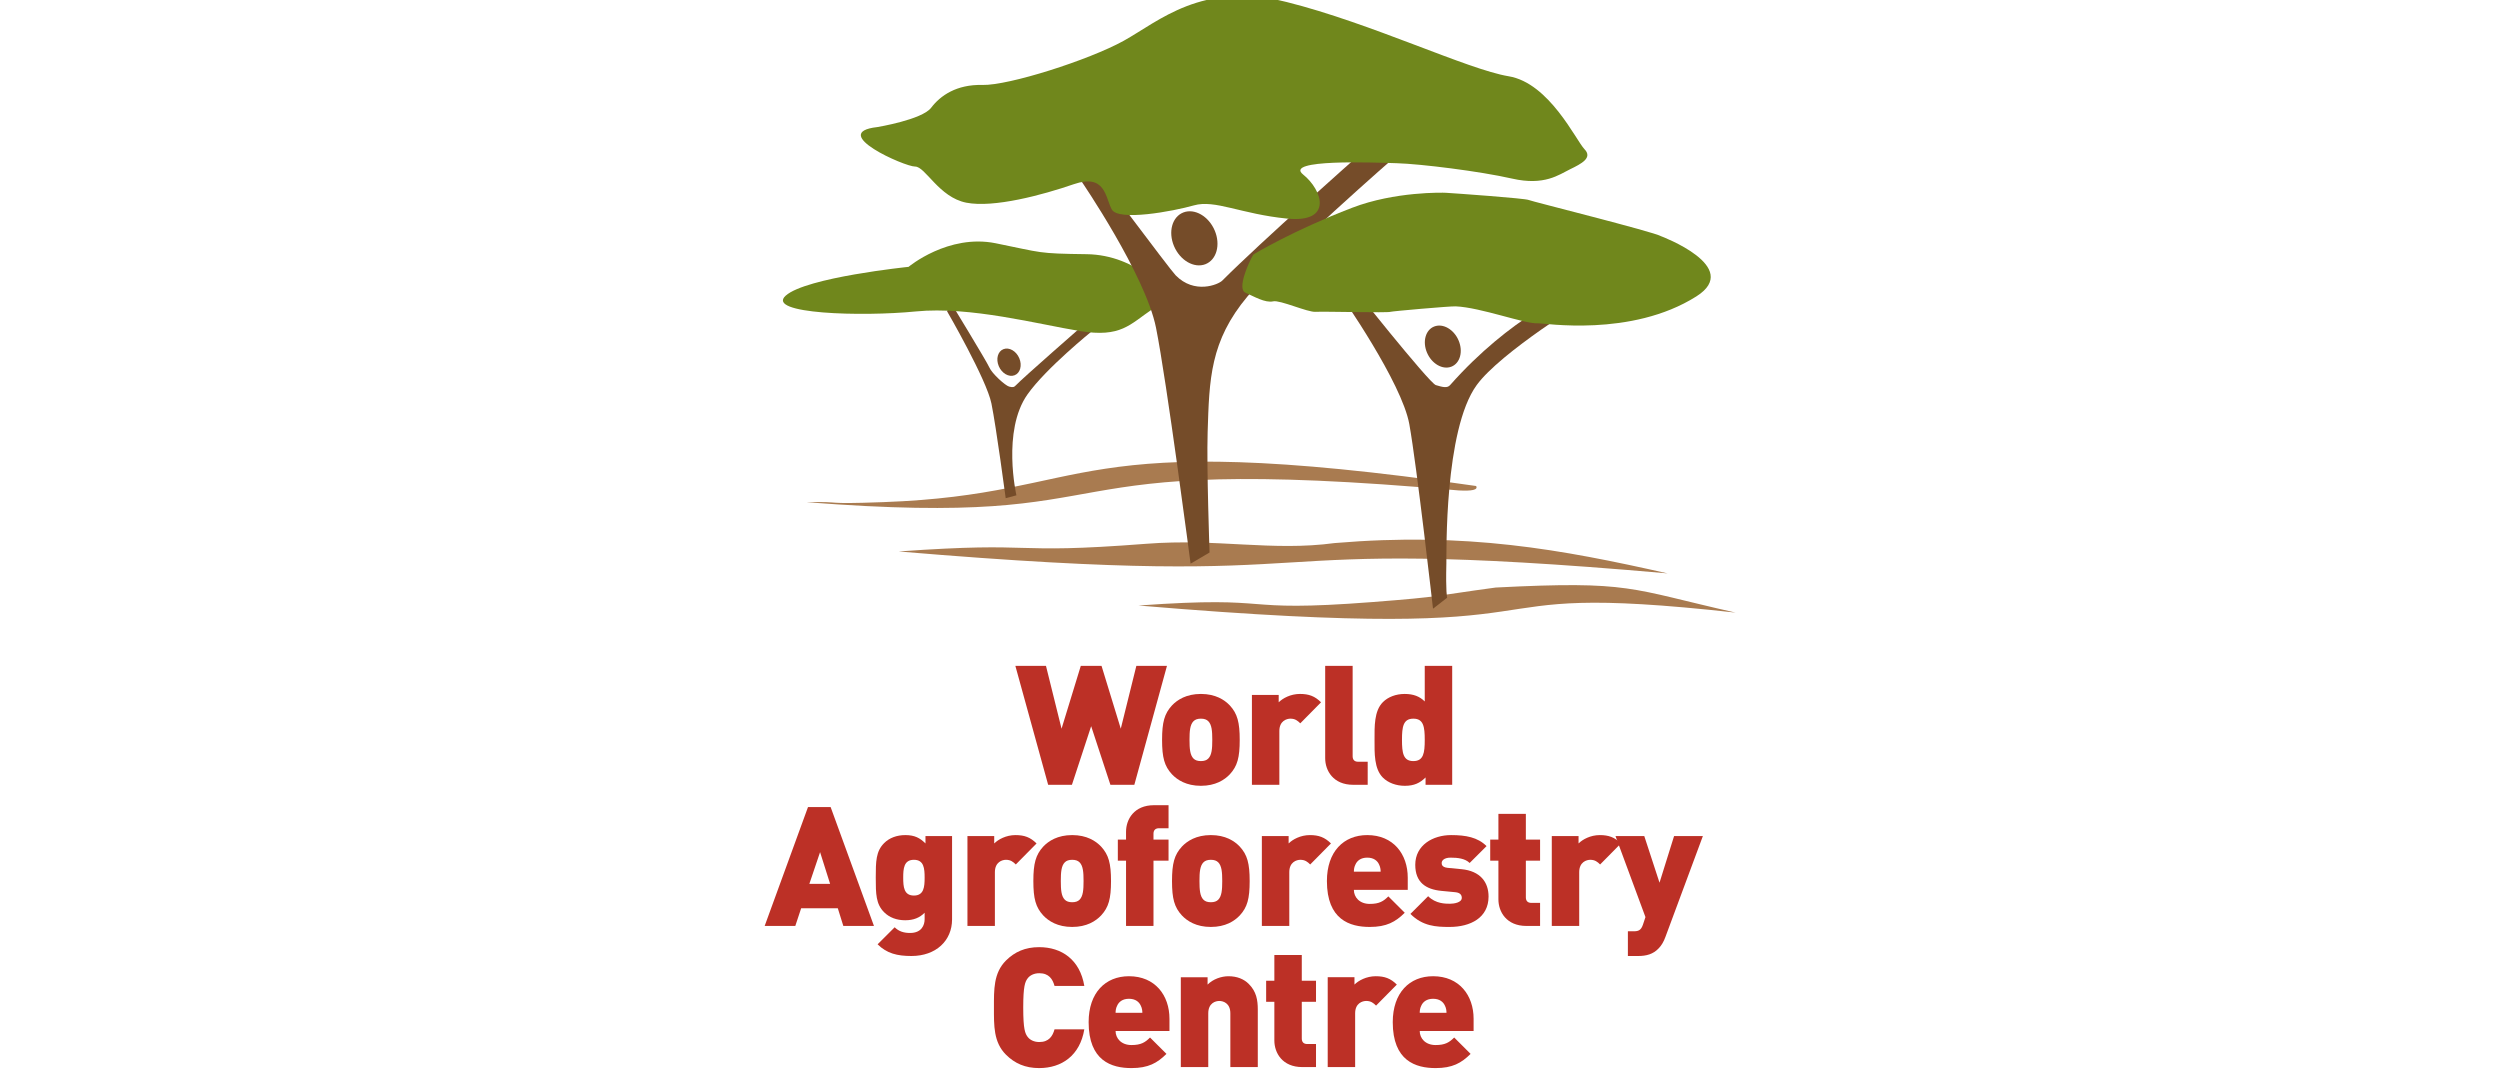 <?xml version="1.0" encoding="UTF-8" standalone="no"?>
<!-- Created with Inkscape (http://www.inkscape.org/) -->

<svg
   xmlns:dc="http://purl.org/dc/elements/1.1/"
   xmlns:cc="http://creativecommons.org/ns#"
   xmlns:rdf="http://www.w3.org/1999/02/22-rdf-syntax-ns#"
   xmlns:svg="http://www.w3.org/2000/svg"
   xmlns="http://www.w3.org/2000/svg"
   xmlns:sodipodi="http://sodipodi.sourceforge.net/DTD/sodipodi-0.dtd"
   xmlns:inkscape="http://www.inkscape.org/namespaces/inkscape"
   id="svg2"
   version="1.1"
   inkscape:version="0.91 r13725"
   xml:space="preserve"
   width="350"
   height="150"
   viewBox="0 0 350 150"
   sodipodi:docname="icraf-theworld-agroforestry-centre.svg"
   inkscape:export-filename="/Users/alex/Downloads/icraf-theworld-agroforestry-centre.png"
   inkscape:export-xdpi="90"
   inkscape:export-ydpi="90"><defs
     id="defs6"><clipPath
       clipPathUnits="userSpaceOnUse"
       id="clipPath24"><path
         d="M 0,422.038 612,440.185 612,18.432 0,0.92 0,422.038 Z"
         id="path26"
         inkscape:connector-curvature="0" /></clipPath><clipPath
       clipPathUnits="userSpaceOnUse"
       id="clipPath38"><path
         d="m 0,0 612,0 0,757.397 -612,0 L 0,0 Z"
         id="path40"
         inkscape:connector-curvature="0" /></clipPath><clipPath
       clipPathUnits="userSpaceOnUse"
       id="clipPath64"><path
         d="m 0,0 612,0 0,757.397 -612,0 L 0,0 Z"
         id="path66"
         inkscape:connector-curvature="0" /></clipPath></defs><sodipodi:namedview
     pagecolor="#ffffff"
     bordercolor="#666666"
     borderopacity="1"
     objecttolerance="10"
     gridtolerance="10"
     guidetolerance="10"
     inkscape:pageopacity="0"
     inkscape:pageshadow="2"
     inkscape:window-width="1920"
     inkscape:window-height="1031"
     id="namedview4"
     showgrid="false"
     inkscape:zoom="1.4495689"
     inkscape:cx="79.101602"
     inkscape:cy="104.43212"
     inkscape:window-x="0"
     inkscape:window-y="1"
     inkscape:window-maximized="1"
     inkscape:current-layer="g10" /><g
     id="g10"
     inkscape:groupmode="layer"
     inkscape:label="RP17554"
     transform="matrix(1.25,0,0,-1.25,0,150)"><g
       id="g4398"
       transform="matrix(1.232,0,0,1.232,57.395,-994.011)"><g
         transform="matrix(1.004,0,0,-1.002,-15.089,543.473)"
         id="g54"><g
           transform="translate(69.172,-288.833)"
           id="g56"><path
             inkscape:connector-curvature="0"
             id="path58"
             style="fill:#bc3026;fill-opacity:1;fill-rule:nonzero;stroke:none"
             d="M 0,0 -1.743,-5.318 -3.485,0 l -2.152,0 -2.969,-10.789 2.772,0 1.41,5.698 1.742,-5.698 1.879,0 1.742,5.698 1.41,-5.698 2.772,0 L 2.166,0 0,0 Z" /></g></g><g
         transform="translate(-15.089,148.473)"
         id="g60"><g
           clip-path="url(#clipPath64)"
           id="g62"><g
             transform="matrix(1.004,0,0,-1.002,0,395)"
             id="g68"><g
               transform="translate(78.031,-294.606)"
               id="g70"><path
                 inkscape:connector-curvature="0"
                 id="path72"
                 style="fill:#bc3026;fill-opacity:1;fill-rule:nonzero;stroke:none"
                 d="m 0,0 c -0.151,-0.152 -0.362,-0.228 -0.667,-0.228 -0.302,0 -0.514,0.076 -0.666,0.228 -0.317,0.317 -0.364,0.894 -0.364,1.696 0,0.803 0.047,1.379 0.364,1.698 0.152,0.151 0.364,0.227 0.666,0.227 C -0.362,3.621 -0.151,3.545 0,3.394 0.319,3.075 0.365,2.499 0.365,1.696 0.365,0.894 0.319,0.317 0,0 M 1.956,4.818 C 1.47,5.332 0.653,5.864 -0.667,5.864 -1.983,5.864 -2.802,5.332 -3.287,4.818 -3.97,4.075 -4.181,3.303 -4.181,1.696 c 0,-1.591 0.211,-2.379 0.894,-3.122 0.485,-0.514 1.304,-1.045 2.62,-1.045 1.32,0 2.137,0.531 2.623,1.045 0.682,0.743 0.893,1.531 0.893,3.122 0,1.607 -0.211,2.379 -0.893,3.122" /></g></g><g
             transform="matrix(1.004,0,0,-1.002,0,395)"
             id="g74"><g
               transform="translate(86.364,-294.411)"
               id="g76"><path
                 inkscape:connector-curvature="0"
                 id="path78"
                 style="fill:#bc3026;fill-opacity:1;fill-rule:nonzero;stroke:none"
                 d="m 0,0 c -0.242,-0.241 -0.469,-0.423 -0.894,-0.423 -0.333,0 -1.001,0.197 -1.001,1.121 l 0,4.879 -2.484,0 0,-8.152 2.425,0 0,0.667 c 0.363,-0.363 1.075,-0.758 1.924,-0.758 0.803,0 1.348,0.197 1.909,0.758 L 0,0 Z" /></g></g><g
             transform="matrix(1.004,0,0,-1.002,0,395)"
             id="g80"><g
               transform="translate(91.15,-288.834)"
               id="g82"><path
                 inkscape:connector-curvature="0"
                 id="path84"
                 style="fill:#bc3026;fill-opacity:1;fill-rule:nonzero;stroke:none"
                 d="m 0,0 c -1.802,0 -2.531,-1.288 -2.531,-2.409 l 0,-8.38 2.486,0 0,8.197 c 0,0.32 0.166,0.5 0.5,0.5 l 0.863,0 L 1.318,0 0,0 Z" /></g></g><g
             transform="matrix(1.004,0,0,-1.002,0,395)"
             id="g86"><g
               transform="translate(96.603,-294.834)"
               id="g88"><path
                 inkscape:connector-curvature="0"
                 id="path90"
                 style="fill:#bc3026;fill-opacity:1;fill-rule:nonzero;stroke:none"
                 d="m 0,0 c -0.924,0 -1.03,0.741 -1.03,1.924 0,1.181 0.106,1.925 1.03,1.925 0.924,0 1.031,-0.744 1.031,-1.925 C 1.031,0.741 0.924,0 0,0 m 1.105,6 0,-0.667 c -0.5,0.5 -1.029,0.759 -1.877,0.759 -0.789,0 -1.516,-0.275 -1.986,-0.743 -0.803,-0.804 -0.757,-2.229 -0.757,-3.425 0,-1.197 -0.046,-2.621 0.757,-3.425 0.47,-0.47 1.182,-0.742 1.97,-0.742 0.804,0 1.363,0.227 1.819,0.681 l 0,-3.227 2.485,0 0,10.789 -2.411,0 z" /></g></g><g
             transform="matrix(1.004,0,0,-1.002,0,395)"
             id="g92"><g
               transform="translate(42.883,-282.725)"
               id="g94"><path
                 inkscape:connector-curvature="0"
                 id="path96"
                 style="fill:#bc3026;fill-opacity:1;fill-rule:nonzero;stroke:none"
                 d="m 0,0 -0.971,2.879 1.879,0 L 0,0 Z m 2.105,6.697 -0.5,-1.606 -3.317,0 -0.531,1.606 -2.774,0 3.925,-10.788 2.047,0 3.924,10.788 -2.774,0 z" /></g></g><g
             transform="matrix(1.004,0,0,-1.002,0,395)"
             id="g98"><g
               transform="translate(51.38,-282.029)"
               id="g100"><path
                 inkscape:connector-curvature="0"
                 id="path102"
                 style="fill:#bc3026;fill-opacity:1;fill-rule:nonzero;stroke:none"
                 d="m 0,0 c -0.909,0 -0.969,0.788 -0.969,1.621 0,0.834 0.06,1.622 0.969,1.622 0.91,0 0.97,-0.788 0.97,-1.622 C 0.97,0.788 0.91,0 0,0 M -0.227,8.728 C -1.5,8.728 -2.454,8.5 -3.288,7.667 l 1.545,-1.545 c 0.38,0.379 0.834,0.516 1.394,0.516 1.046,0 1.319,-0.712 1.319,-1.243 l 0,-0.591 c -0.455,0.454 -1,0.681 -1.758,0.681 -0.788,0 -1.44,-0.257 -1.909,-0.726 -0.742,-0.743 -0.758,-1.653 -0.758,-3.138 0,-1.484 0.016,-2.393 0.758,-3.136 0.469,-0.47 1.137,-0.727 1.924,-0.727 0.834,0 1.318,0.257 1.819,0.758 l 0,-0.667 2.408,0 0,7.56 C 3.454,7.334 2,8.728 -0.227,8.728" /></g></g><g
             transform="matrix(1.004,0,0,-1.002,0,395)"
             id="g104"><g
               transform="translate(60.606,-281.605)"
               id="g106"><path
                 inkscape:connector-curvature="0"
                 id="path108"
                 style="fill:#bc3026;fill-opacity:1;fill-rule:nonzero;stroke:none"
                 d="m 0,0 c -0.242,-0.242 -0.47,-0.424 -0.894,-0.424 -0.333,0 -1,0.198 -1,1.122 l 0,4.879 -2.485,0 0,-8.152 2.424,0 0,0.667 c 0.364,-0.363 1.076,-0.758 1.925,-0.758 0.803,0 1.348,0.197 1.909,0.758 L 0,0 Z" /></g></g><g
             transform="matrix(1.004,0,0,-1.002,0,395)"
             id="g110"><g
               transform="translate(66.377,-281.801)"
               id="g112"><path
                 inkscape:connector-curvature="0"
                 id="path114"
                 style="fill:#bc3026;fill-opacity:1;fill-rule:nonzero;stroke:none"
                 d="m 0,0 c -0.151,-0.151 -0.363,-0.228 -0.667,-0.228 -0.302,0 -0.515,0.077 -0.666,0.228 -0.318,0.318 -0.363,0.895 -0.363,1.697 0,0.803 0.045,1.379 0.363,1.698 0.151,0.151 0.364,0.227 0.666,0.227 C -0.363,3.622 -0.151,3.546 0,3.395 0.319,3.076 0.364,2.5 0.364,1.697 0.364,0.895 0.319,0.318 0,0 m 1.955,4.819 c -0.486,0.515 -1.303,1.045 -2.622,1.045 -1.317,0 -2.136,-0.53 -2.621,-1.045 -0.681,-0.743 -0.894,-1.515 -0.894,-3.122 0,-1.591 0.213,-2.379 0.894,-3.122 0.485,-0.514 1.304,-1.045 2.621,-1.045 1.319,0 2.136,0.531 2.622,1.045 0.682,0.743 0.895,1.531 0.895,3.122 0,1.607 -0.213,2.379 -0.895,3.122" /></g></g><g
             transform="matrix(1.004,0,0,-1.002,0,395)"
             id="g116"><g
               transform="translate(73.072,-281.953)"
               id="g118"><path
                 inkscape:connector-curvature="0"
                 id="path120"
                 style="fill:#bc3026;fill-opacity:1;fill-rule:nonzero;stroke:none"
                 d="m 0,0 0,5.925 -2.485,0 0,-5.925 -0.743,0 0,-1.908 0.743,0 0,-0.713 c 0,-1.122 0.728,-2.409 2.53,-2.409 l 1.319,0 0,2.091 -0.864,0 c -0.333,0 -0.5,0.181 -0.5,0.5 l 0,0.531 1.364,0 L 1.364,0 0,0 Z" /></g></g><g
             transform="matrix(1.004,0,0,-1.002,0,395)"
             id="g122"><g
               transform="translate(78.933,-281.801)"
               id="g124"><path
                 inkscape:connector-curvature="0"
                 id="path126"
                 style="fill:#bc3026;fill-opacity:1;fill-rule:nonzero;stroke:none"
                 d="m 0,0 c -0.152,-0.151 -0.364,-0.228 -0.667,-0.228 -0.304,0 -0.515,0.077 -0.666,0.228 -0.318,0.318 -0.364,0.895 -0.364,1.697 0,0.803 0.046,1.379 0.364,1.698 0.151,0.151 0.362,0.227 0.666,0.227 C -0.364,3.622 -0.152,3.546 0,3.395 0.318,3.076 0.364,2.5 0.364,1.697 0.364,0.895 0.318,0.318 0,0 m 1.954,4.819 c -0.485,0.515 -1.302,1.045 -2.621,1.045 -1.319,0 -2.136,-0.53 -2.622,-1.045 -0.682,-0.743 -0.894,-1.515 -0.894,-3.122 0,-1.591 0.212,-2.379 0.894,-3.122 0.486,-0.514 1.303,-1.045 2.622,-1.045 1.319,0 2.136,0.531 2.621,1.045 0.683,0.743 0.894,1.531 0.894,3.122 0,1.607 -0.211,2.379 -0.894,3.122" /></g></g><g
             transform="matrix(1.004,0,0,-1.002,0,395)"
             id="g128"><g
               transform="translate(87.263,-281.605)"
               id="g130"><path
                 inkscape:connector-curvature="0"
                 id="path132"
                 style="fill:#bc3026;fill-opacity:1;fill-rule:nonzero;stroke:none"
                 d="m 0,0 c -0.242,-0.242 -0.469,-0.424 -0.894,-0.424 -0.333,0 -1,0.198 -1,1.122 l 0,4.879 -2.484,0 0,-8.152 2.424,0 0,0.667 c 0.363,-0.363 1.076,-0.758 1.925,-0.758 0.802,0 1.347,0.197 1.909,0.758 L 0,0 Z" /></g></g><g
             transform="matrix(1.004,0,0,-1.002,0,395)"
             id="g134"><g
               transform="translate(93.505,-281.589)"
               id="g136"><path
                 inkscape:connector-curvature="0"
                 id="path138"
                 style="fill:#bc3026;fill-opacity:1;fill-rule:nonzero;stroke:none"
                 d="m 0,0 c -0.152,-0.349 -0.485,-0.636 -1.077,-0.636 -0.59,0 -0.924,0.287 -1.074,0.636 -0.108,0.212 -0.137,0.439 -0.137,0.637 l 2.424,0 C 0.136,0.439 0.104,0.212 0,0 m -2.288,2.288 c 0,0.668 0.515,1.274 1.439,1.274 0.864,0 1.243,-0.243 1.682,-0.683 l 1.485,1.485 c -0.833,0.833 -1.652,1.288 -3.167,1.288 -1.803,0 -3.88,-0.652 -3.88,-4.167 0,-2.667 1.517,-4.167 3.652,-4.167 2.365,0 3.668,1.728 3.668,3.864 l 0,1.106 -4.879,0 z" /></g></g><g
             transform="matrix(1.004,0,0,-1.002,0,395)"
             id="g140"><g
               transform="translate(99.882,-275.937)"
               id="g142"><path
                 inkscape:connector-curvature="0"
                 id="path144"
                 style="fill:#bc3026;fill-opacity:1;fill-rule:nonzero;stroke:none"
                 d="m 0,0 c -1.229,0 -2.425,-0.062 -3.546,-1.182 l 1.605,-1.606 c 0.682,0.683 1.562,0.683 1.986,0.683 0.364,0 1.06,-0.108 1.06,-0.532 0,-0.227 -0.106,-0.469 -0.591,-0.515 l -1.257,-0.121 c -1.41,-0.136 -2.364,-0.772 -2.364,-2.364 0,-1.802 1.621,-2.697 3.242,-2.697 1.334,0 2.409,0.197 3.213,1 l -1.531,1.53 C 1.408,-6.213 0.727,-6.288 0.09,-6.288 c -0.606,0 -0.803,0.287 -0.803,0.47 0,0.09 -0.03,0.393 0.53,0.455 l 1.258,0.121 C 2.788,-5.076 3.53,-4.061 3.53,-2.758 3.53,-0.834 1.894,0 0,0" /></g></g><g
             transform="matrix(1.004,0,0,-1.002,0,395)"
             id="g146"><g
               transform="translate(106.834,-276.028)"
               id="g148"><path
                 inkscape:connector-curvature="0"
                 id="path150"
                 style="fill:#bc3026;fill-opacity:1;fill-rule:nonzero;stroke:none"
                 d="m 0,0 c -1.802,0 -2.53,-1.289 -2.53,-2.409 l 0,-3.516 -0.742,0 0,-1.908 0.742,0 0,-2.335 2.485,0 0,2.335 1.288,0 0,1.908 -1.288,0 0,3.334 c 0,0.319 0.167,0.499 0.5,0.499 l 0.788,0 L 1.243,0 0,0 Z" /></g></g><g
             transform="matrix(1.004,0,0,-1.002,0,395)"
             id="g152"><g
               transform="translate(113.514,-281.605)"
               id="g154"><path
                 inkscape:connector-curvature="0"
                 id="path156"
                 style="fill:#bc3026;fill-opacity:1;fill-rule:nonzero;stroke:none"
                 d="m 0,0 c -0.242,-0.242 -0.469,-0.424 -0.893,-0.424 -0.333,0 -1.001,0.198 -1.001,1.122 l 0,4.879 -2.483,0 0,-8.152 2.424,0 0,0.667 c 0.364,-0.363 1.075,-0.758 1.924,-0.758 0.802,0 1.349,0.197 1.909,0.758 L 0,0 Z" /></g></g><g
             transform="matrix(1.004,0,0,-1.002,0,395)"
             id="g158"><g
               transform="translate(119.437,-275.058)"
               id="g160"><path
                 inkscape:connector-curvature="0"
                 id="path162"
                 style="fill:#bc3026;fill-opacity:1;fill-rule:nonzero;stroke:none"
                 d="M 0,0 C -0.167,0.47 -0.378,0.818 -0.636,1.076 -1.12,1.591 -1.742,1.757 -2.469,1.757 l -0.94,0 0,-2.242 0.531,0 c 0.44,0 0.666,-0.106 0.834,-0.606 l 0.226,-0.682 -2.712,-7.349 2.606,0 1.379,4.228 1.318,-4.228 2.607,0 L 0,0 Z" /></g></g><g
             transform="matrix(1.004,0,0,-1.002,0,395)"
             id="g164"><g
               transform="translate(62.717,-263.132)"
               id="g166"><path
                 inkscape:connector-curvature="0"
                 id="path168"
                 style="fill:#bc3026;fill-opacity:1;fill-rule:nonzero;stroke:none"
                 d="m 0,0 c -1.257,0 -2.211,-0.424 -3,-1.213 -1.136,-1.136 -1.091,-2.65 -1.091,-4.272 0,-1.621 -0.045,-3.137 1.091,-4.274 0.789,-0.787 1.743,-1.212 3,-1.212 2.045,0 3.697,1.137 4.092,3.516 l -2.697,0 C 1.227,-8.061 0.894,-8.607 0.016,-8.607 c -0.486,0 -0.849,0.198 -1.046,0.455 -0.242,0.318 -0.409,0.697 -0.409,2.667 0,1.97 0.167,2.348 0.409,2.667 0.197,0.257 0.56,0.455 1.046,0.455 0.878,0 1.211,-0.546 1.379,-1.152 l 2.697,0 C 3.697,-1.136 2.045,0 0,0" /></g></g><g
             transform="matrix(1.004,0,0,-1.002,0,395)"
             id="g170"><g
               transform="translate(71.928,-268.783)"
               id="g172"><path
                 inkscape:connector-curvature="0"
                 id="path174"
                 style="fill:#bc3026;fill-opacity:1;fill-rule:nonzero;stroke:none"
                 d="M 0,0 C -0.152,-0.349 -0.485,-0.637 -1.076,-0.637 -1.667,-0.637 -2,-0.349 -2.151,0 -2.258,0.211 -2.288,0.438 -2.288,0.636 l 2.424,0 C 0.136,0.438 0.106,0.211 0,0 m -2.288,2.287 c 0,0.666 0.515,1.274 1.439,1.274 0.864,0 1.243,-0.244 1.682,-0.683 L 2.318,4.363 C 1.485,5.196 0.667,5.651 -0.849,5.651 -2.651,5.651 -4.728,5 -4.728,1.484 c 0,-2.667 1.516,-4.167 3.652,-4.167 2.364,0 3.667,1.728 3.667,3.864 l 0,1.106 -4.879,0 z" /></g></g><g
             transform="matrix(1.004,0,0,-1.002,0,395)"
             id="g176"><g
               transform="translate(80.032,-263.223)"
               id="g178"><path
                 inkscape:connector-curvature="0"
                 id="path180"
                 style="fill:#bc3026;fill-opacity:1;fill-rule:nonzero;stroke:none"
                 d="m 0,0 0,-4.878 c 0,-0.939 -0.667,-1.121 -1,-1.121 -0.334,0 -1,0.182 -1,1.121 L -2,0 l -2.485,0 0,-8.151 2.424,0 0,0.667 c 0.499,-0.501 1.243,-0.758 1.894,-0.758 0.773,0 1.395,0.257 1.834,0.697 0.696,0.696 0.818,1.47 0.818,2.333 L 2.485,0 0,0 Z" /></g></g><g
             transform="matrix(1.004,0,0,-1.002,0,395)"
             id="g182"><g
               transform="translate(86.545,-263.223)"
               id="g184"><path
                 inkscape:connector-curvature="0"
                 id="path186"
                 style="fill:#bc3026;fill-opacity:1;fill-rule:nonzero;stroke:none"
                 d="m 0,0 c -1.803,0 -2.529,-1.288 -2.529,-2.408 l 0,-3.516 -0.743,0 0,-1.909 0.743,0 0,-2.333 2.484,0 0,2.333 1.288,0 0,1.909 -1.288,0 0,3.334 c 0,0.319 0.167,0.499 0.5,0.499 l 0.788,0 L 1.243,0 0,0 Z" /></g></g><g
             transform="matrix(1.004,0,0,-1.002,0,395)"
             id="g188"><g
               transform="translate(93.226,-268.8)"
               id="g190"><path
                 inkscape:connector-curvature="0"
                 id="path192"
                 style="fill:#bc3026;fill-opacity:1;fill-rule:nonzero;stroke:none"
                 d="m 0,0 c -0.241,-0.241 -0.468,-0.423 -0.893,-0.423 -0.334,0 -1.001,0.196 -1.001,1.121 l 0,4.878 -2.484,0 0,-8.151 2.423,0 0,0.667 c 0.364,-0.364 1.077,-0.758 1.926,-0.758 0.802,0 1.348,0.197 1.909,0.758 L 0,0 Z" /></g></g><g
             transform="matrix(1.004,0,0,-1.002,0,395)"
             id="g194"><g
               transform="translate(99.467,-268.783)"
               id="g196"><path
                 inkscape:connector-curvature="0"
                 id="path198"
                 style="fill:#bc3026;fill-opacity:1;fill-rule:nonzero;stroke:none"
                 d="M 0,0 C -0.152,-0.349 -0.485,-0.637 -1.076,-0.637 -1.666,-0.637 -2,-0.349 -2.152,0 -2.258,0.211 -2.288,0.438 -2.288,0.636 l 2.424,0 C 0.136,0.438 0.106,0.211 0,0 m -2.288,2.287 c 0,0.666 0.515,1.274 1.439,1.274 0.864,0 1.243,-0.244 1.683,-0.683 l 1.485,1.485 c -0.834,0.833 -1.652,1.288 -3.168,1.288 -1.802,0 -3.88,-0.651 -3.88,-4.167 0,-2.667 1.517,-4.167 3.653,-4.167 2.364,0 3.668,1.728 3.668,3.864 l 0,1.106 -4.88,0 z" /></g></g><g
             transform="matrix(1.004,0,0,-1.002,0,395)"
             id="g200"><g
               transform="translate(119.628,-308.014)"
               id="g202"><path
                 inkscape:connector-curvature="0"
                 id="path204"
                 style="fill:#a97b50;fill-opacity:1;fill-rule:evenodd;stroke:none"
                 d="m 0,0 c -41.369,-3.646 -26.436,1.668 -69.628,-1.99 13.047,-0.931 9.542,0.302 22.414,-0.696 6.445,-0.501 11.393,0.701 17.063,-0.066 C -18.19,-3.761 -9.691,-2.187 0,0" /></g></g><g
             transform="matrix(1.004,0,0,-1.002,0,395)"
             id="g206"><g
               transform="translate(125.777,-304.457)"
               id="g208"><path
                 inkscape:connector-curvature="0"
                 id="path210"
                 style="fill:#a97b50;fill-opacity:1;fill-rule:evenodd;stroke:none"
                 d="m 0,0 c -27.619,-3.064 -10.873,3.017 -54.066,-0.643 13.048,-0.929 8.376,0.679 21.248,-0.318 6.445,-0.501 5.43,-0.547 11.101,-1.313 C -9.417,-2.902 -9.691,-2.187 0,0" /></g></g><g
             transform="matrix(1.004,0,0,-1.002,0,395)"
             id="g212"><g
               transform="translate(102.285,-315.943)"
               id="g214"><path
                 inkscape:connector-curvature="0"
                 id="path216"
                 style="fill:#a97b50;fill-opacity:1;fill-rule:evenodd;stroke:none"
                 d="m 0,0 c 0.206,0.354 -0.387,0.467 -1.57,0.403 -40.128,-3.595 -27.681,3.518 -59.072,1.065 3.698,-0.072 1.104,0.208 6.949,-0.004 C -34.118,0.756 -37.507,-5.424 0,0" /></g></g><g
             transform="matrix(1.004,0,0,-1.002,0,395)"
             id="g218"><g
               transform="translate(67.503,-329.993)"
               id="g220"><path
                 inkscape:connector-curvature="0"
                 id="path222"
                 style="fill:#754c29;fill-opacity:1;fill-rule:nonzero;stroke:none"
                 d="m 0,0 c 0,0 -4.158,3.359 -5.836,5.734 -2.338,3.311 -1.006,9.162 -1.006,9.162 l -0.971,0.259 c 0,0 -0.851,-6.412 -1.293,-8.597 -0.444,-2.186 -4.015,-8.36 -4.015,-8.36 l 0.337,-0.793 c 0,0 3.245,5.332 3.491,5.891 0.242,0.559 1.439,1.642 1.79,1.736 0.348,0.094 0.457,0.048 0.617,-0.123 0.61,-0.649 6.091,-5.449 6.091,-5.449 L 0,0 Z" /></g></g><g
             transform="matrix(1.004,0,0,-1.002,0,395)"
             id="g224"><g
               transform="translate(50.896,-335.826)"
               id="g226"><path
                 inkscape:connector-curvature="0"
                 id="path228"
                 style="fill:#70871c;fill-opacity:1;fill-rule:nonzero;stroke:none"
                 d="m 0,0 c 0,0 3.583,-3.008 7.88,-2.142 4.299,0.867 3.726,0.935 8.243,0.993 4.515,0.056 8.065,3.557 5.977,4.971 C 20.014,5.238 19.239,6.433 15.518,5.826 11.797,5.219 5.566,3.56 0.667,4.045 -4.229,4.53 -12.972,4.278 -11.127,2.615 -9.283,0.952 0,0 0,0" /></g></g><g
             transform="matrix(1.004,0,0,-1.002,0,395)"
             id="g230"><g
               transform="translate(60.921,-327.535)"
               id="g232"><path
                 inkscape:connector-curvature="0"
                 id="path234"
                 style="fill:#754c29;fill-opacity:1;fill-rule:nonzero;stroke:none"
                 d="M 0,0 C 0.277,0.655 0.086,1.347 -0.428,1.545 -0.941,1.742 -1.582,1.373 -1.858,0.719 -2.135,0.063 -1.945,-0.628 -1.431,-0.825 -0.917,-1.024 -0.277,-0.654 0,0" /></g></g><g
             transform="matrix(1.004,0,0,-1.002,0,395)"
             id="g236"><g
               transform="translate(95.046,-345.895)"
               id="g238"><path
                 inkscape:connector-curvature="0"
                 id="path240"
                 style="fill:#754c29;fill-opacity:1;fill-rule:nonzero;stroke:none"
                 d="m 0,0 c 0,0 -10.38,9.068 -13.453,12.742 -3.403,4.067 -3.467,7.526 -3.617,12.322 -0.1,3.224 0.173,10.922 0.173,10.922 l -1.718,1.013 c 0,0 -2.165,-16.603 -3.131,-21.409 -0.965,-4.81 -6.781,-13.328 -6.781,-13.328 l 0.751,-1.741 c 0,0 7.261,9.75 7.803,10.309 1.702,1.755 3.869,0.849 4.23,0.485 C -12.147,7.707 -3.439,0 -3.439,0 L 0,0 Z" /></g></g><g
             transform="matrix(1.004,0,0,-1.002,0,395)"
             id="g242"><g
               transform="translate(48.048,-348.505)"
               id="g244"><path
                 inkscape:connector-curvature="0"
                 id="path246"
                 style="fill:#70871c;fill-opacity:1;fill-rule:nonzero;stroke:none"
                 d="m 0,0 c 0,0 4.071,-0.667 4.897,-1.761 0.827,-1.092 2.29,-2.124 4.643,-2.063 2.354,0.06 9.605,-2.245 12.784,-4.005 3.18,-1.76 7.097,-5.444 14.756,-3.52 7.66,1.922 16.412,6.13 20.101,6.736 3.688,0.608 6.106,5.827 6.868,6.616 0.764,0.789 -0.28,1.324 -1.3,1.82 C 61.731,4.321 60.425,5.341 57.5,4.673 54.573,4.005 49.25,3.344 47.068,3.277 44.886,3.209 36.814,2.891 38.569,4.298 40.324,5.706 41.312,8.713 37.129,8.302 32.946,7.89 30.593,6.555 28.685,7.102 26.777,7.646 21.826,8.563 21.244,7.465 20.66,6.367 20.668,4.191 17.808,5.18 14.946,6.168 10.558,7.344 8.078,6.858 5.596,6.372 4.37,3.571 3.435,3.58 2.499,3.59 -4.451,0.509 0,0" /></g></g><g
             transform="matrix(1.004,0,0,-1.002,0,395)"
             id="g248"><g
               transform="translate(78.616,-339.124)"
               id="g250"><path
                 inkscape:connector-curvature="0"
                 id="path252"
                 style="fill:#754c29;fill-opacity:1;fill-rule:nonzero;stroke:none"
                 d="M 0,0 C 0.549,1.296 0.17,2.666 -0.848,3.06 -1.864,3.451 -3.134,2.718 -3.684,1.42 -4.233,0.123 -3.854,-1.246 -2.836,-1.638 -1.818,-2.03 -0.549,-1.297 0,0" /></g></g><g
             transform="matrix(1.004,0,0,-1.002,0,395)"
             id="g254"><g
               transform="translate(112.36,-332.897)"
               id="g256"><path
                 inkscape:connector-curvature="0"
                 id="path258"
                 style="fill:#754c29;fill-opacity:1;fill-rule:nonzero;stroke:none"
                 d="m 0,0 c 0,0 -7.868,4.823 -10.024,7.8 -2.953,4.071 -2.722,15.407 -2.744,16.179 -0.067,2.6 0.068,3.112 0.068,3.112 l -1.278,0.996 c 0,0 -1.464,-12.943 -2.143,-16.733 -0.676,-3.792 -6.183,-11.661 -6.183,-11.661 l 0.622,-1.356 c 0,0 7.361,9.286 7.96,9.463 0.597,0.178 1.025,0.303 1.29,0 5.526,-6.251 10.963,-8.405 10.963,-8.405 L 0,0 Z" /></g></g><g
             transform="matrix(1.004,0,0,-1.002,0,395)"
             id="g260"><g
               transform="translate(122.23,-333.146)"
               id="g262"><path
                 inkscape:connector-curvature="0"
                 id="path264"
                 style="fill:#70871c;fill-opacity:1;fill-rule:nonzero;stroke:none"
                 d="m 0,0 c -5.913,3.746 -13.861,2.407 -14.361,2.442 -1.138,0.079 -5.171,-1.444 -7.432,-1.537 -0.534,-0.023 -5.773,0.444 -5.897,0.494 -0.231,0.109 -6.073,-0.045 -6.797,0.003 -0.717,0.047 -3.22,-1.092 -3.829,-0.952 -0.724,0.167 -1.765,-0.453 -2.519,-0.787 -0.774,-0.341 0.283,-2.72 0.711,-3.447 0.031,-0.046 3.657,-2.215 8.947,-4.253 3.871,-1.491 8.239,-1.38 8.502,-1.362 0.88,0.053 7.207,0.504 7.496,0.655 0.202,0.107 11.331,2.891 11.961,3.277 0,0 7.449,2.785 3.218,5.467" /></g></g><g
             transform="matrix(1.004,0,0,-1.002,0,395)"
             id="g266"><g
               transform="translate(100.7,-329.145)"
               id="g268"><path
                 inkscape:connector-curvature="0"
                 id="path270"
                 style="fill:#754c29;fill-opacity:1;fill-rule:nonzero;stroke:none"
                 d="M 0,0 C 0.428,1.008 0.133,2.071 -0.658,2.377 -1.448,2.682 -2.435,2.112 -2.862,1.104 -3.289,0.097 -2.994,-0.968 -2.203,-1.271 -1.412,-1.577 -0.426,-1.008 0,0" /></g></g></g></g></g></g></svg>
